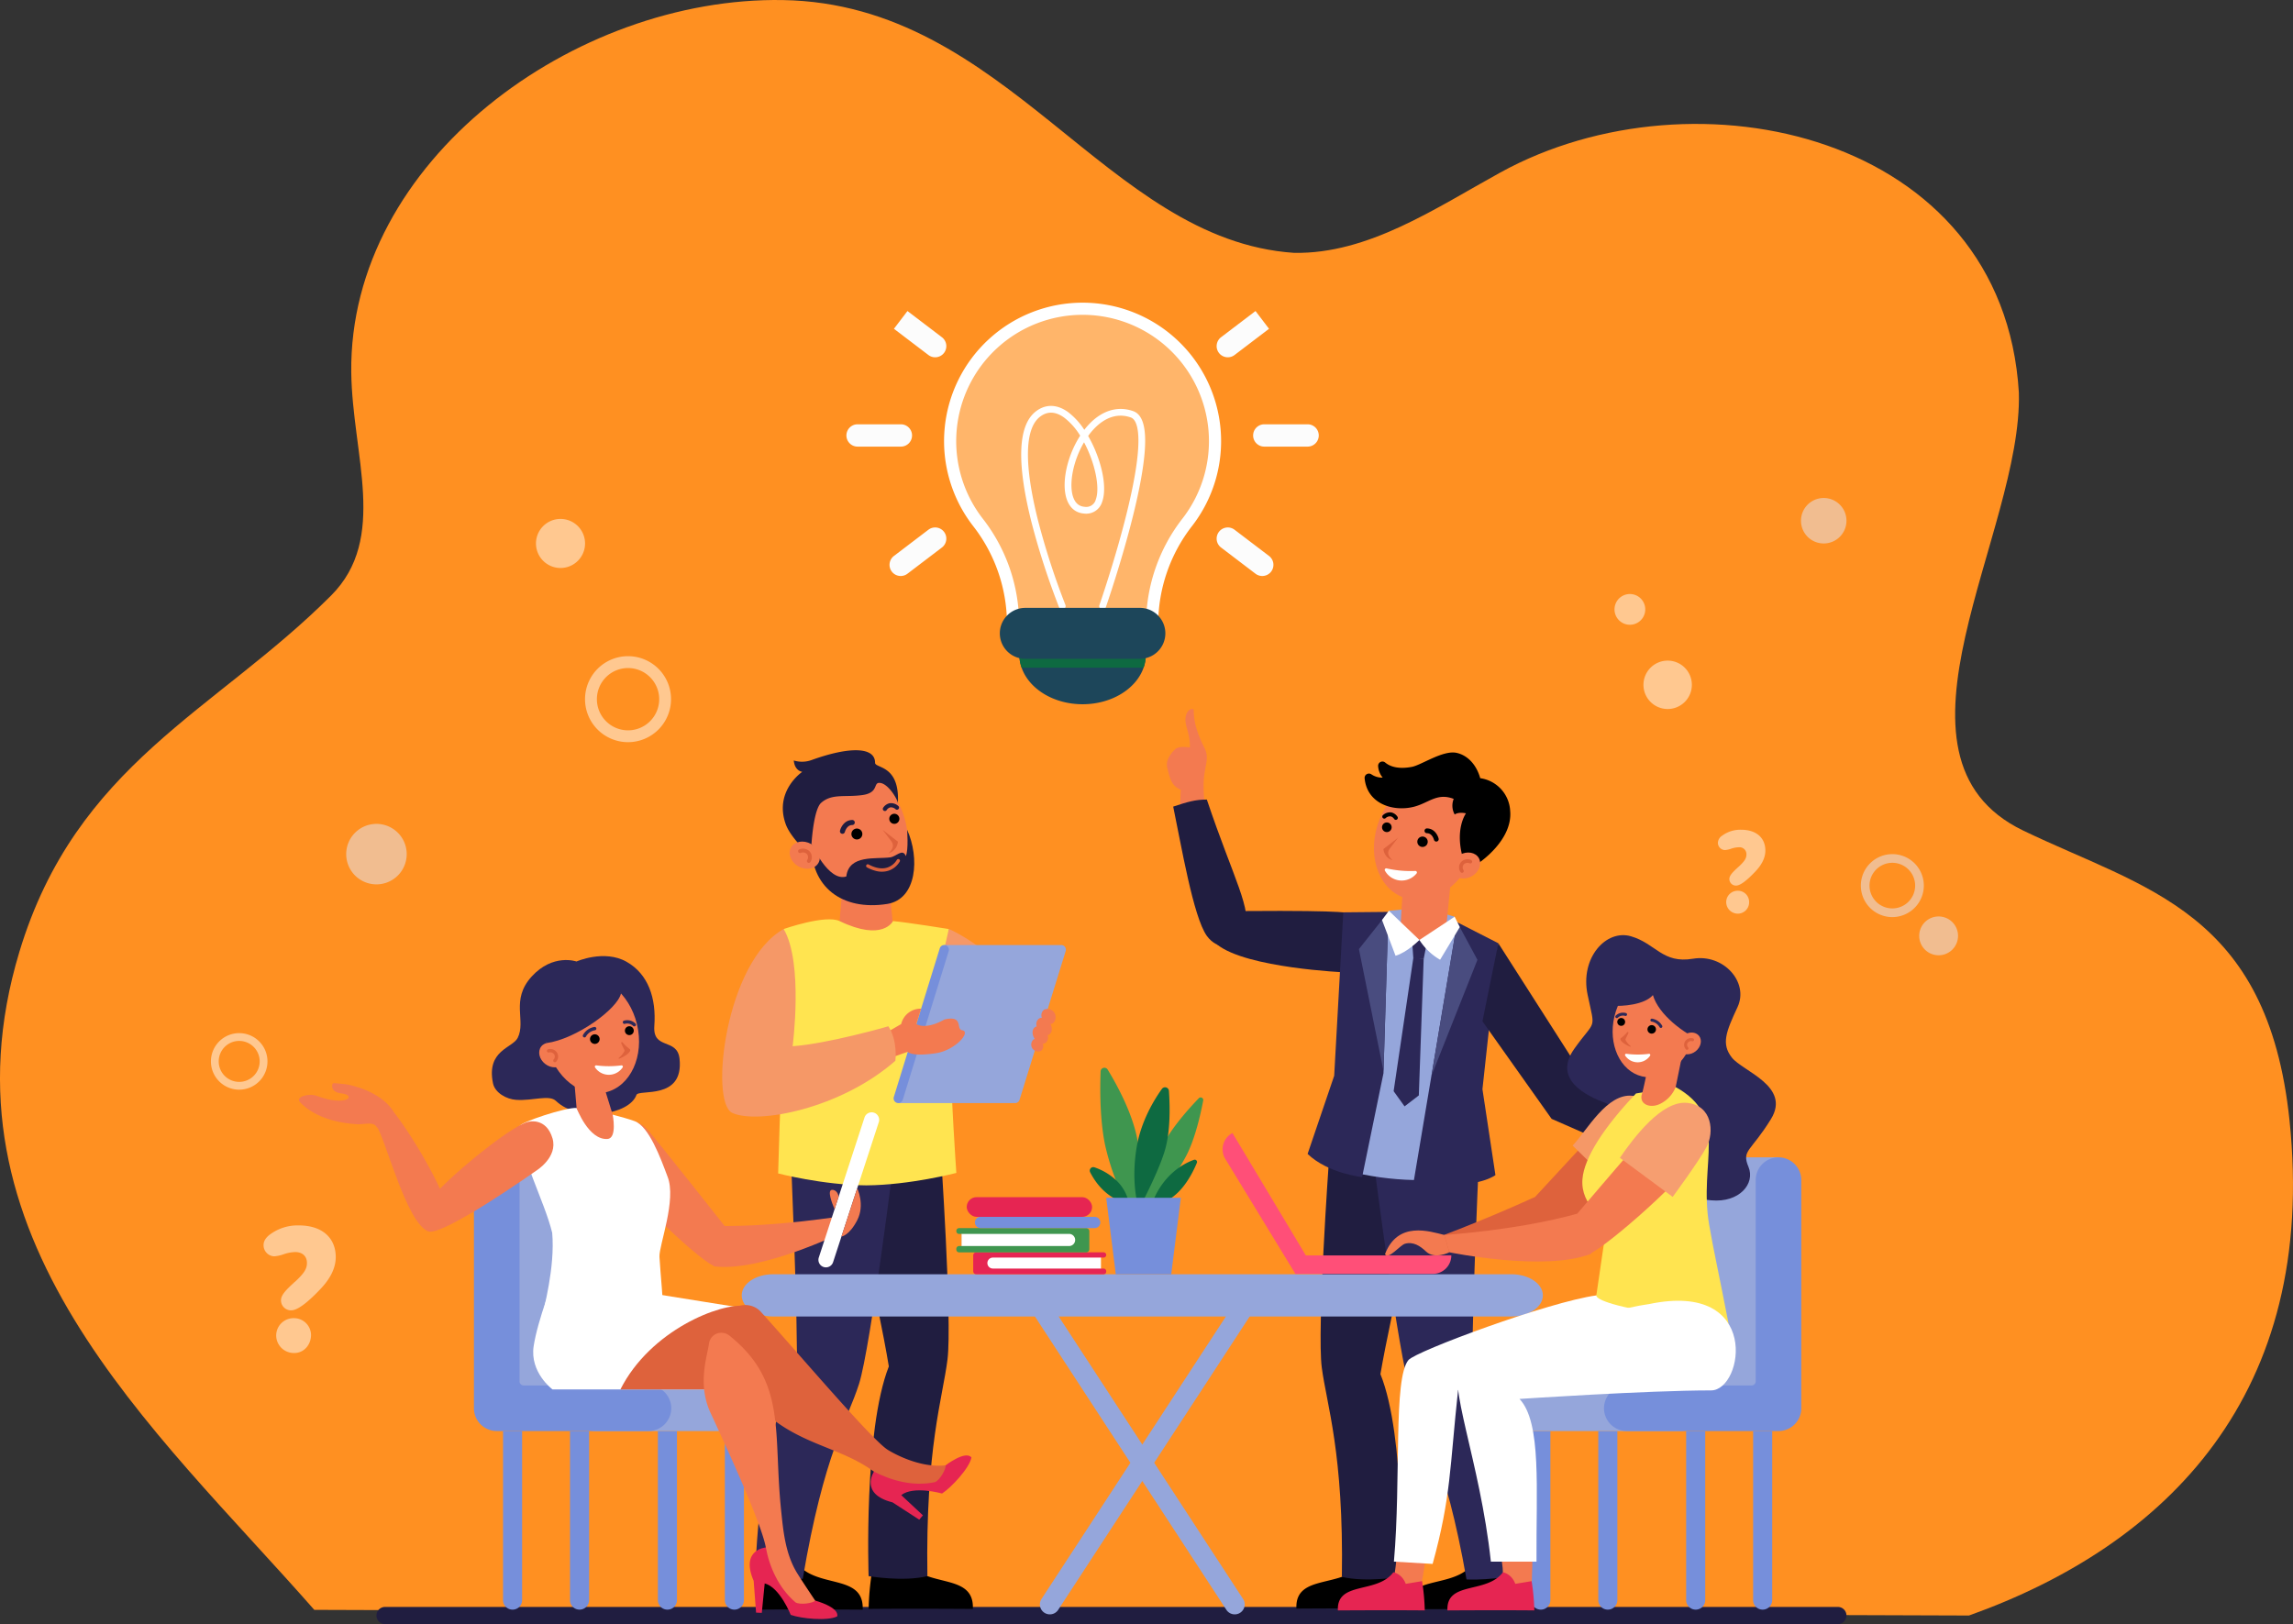 <svg xmlns="http://www.w3.org/2000/svg" width="943.789" height="668.618" viewBox="0 0 943.789 668.618">
  <rect x="0" y="0" width="943.789" height="668.618" fill="#333333" stroke="none"/>
  <g id="Group_427" data-name="Group 427" transform="translate(3.567 6.211)">
    <path id="Path_665" data-name="Path 665" d="M58.654,595.533c23.371-77.376,80.672-98.944,128.3-146.656,23.507-23.547,8.722-57.821,8.286-91.839-1-87.114,92.056-154.713,177.605-153.3,92.663,1.528,132.775,98.86,210.506,104.079,30.523.489,57.854-18.226,84.859-33.092,80.018-44.05,206.99-15.959,213.407,90.57,1.656,57.53-61.015,150.087,1.777,180.346,50.044,24.115,100.6,33,109.619,119.251,11.8,112.895-50.6,174.855-131.92,203.909l-681.061-2.327c-66.3-75.422-156.912-153.3-121.38-270.939" transform="translate(-54.23 -209.925)" fill="#ff9021"/>
    <g id="Group_544" data-name="Group 544" opacity="0.5">
      <path id="Path_670" data-name="Path 670" d="M225.445,1441.38a19.094,19.094,0,0,1,11.852-3.732c9.95,0,15.217,5.414,15.217,13.023,0,4.39-2.122,8.853-6.438,13.315-5.487,5.78-9.438,8.633-11.925,8.633a4.122,4.122,0,0,1-4.17-4.17c0-2.049,1.9-4.1,5.194-7.1a3.2,3.2,0,0,1,.585-.512c3.731-3.438,4.9-5.34,4.9-7.682,0-2.927-1.975-4.536-4.829-4.536a15.671,15.671,0,0,0-4.682.878,15.042,15.042,0,0,1-3.951.878,4.563,4.563,0,0,1-4.39-4.683C222.811,1444.16,223.689,1442.7,225.445,1441.38Zm10.023,48.8a7.267,7.267,0,0,1-7.463-7.462,7.154,7.154,0,0,1,7.463-6.877,7.012,7.012,0,0,1,6.877,6.877C242.345,1486.739,239.492,1490.178,235.468,1490.178Z" transform="translate(-117.89 -939.375)" fill="#fff"/>
      <path id="Path_671" data-name="Path 671" d="M2123.752,923.285a12.557,12.557,0,0,1,7.794-2.454c6.544,0,10.008,3.56,10.008,8.564,0,2.887-1.4,5.822-4.234,8.757-3.609,3.8-6.207,5.677-7.843,5.677a2.711,2.711,0,0,1-2.742-2.742c0-1.347,1.25-2.694,3.416-4.667a2.081,2.081,0,0,1,.385-.337c2.453-2.261,3.224-3.512,3.224-5.052a2.858,2.858,0,0,0-3.176-2.983,10.314,10.314,0,0,0-3.079.577,9.882,9.882,0,0,1-2.6.577,3,3,0,0,1-2.887-3.079A3.638,3.638,0,0,1,2123.752,923.285Zm6.592,32.091a4.779,4.779,0,0,1-4.908-4.908,4.705,4.705,0,0,1,4.908-4.522,4.611,4.611,0,0,1,4.522,4.522A4.671,4.671,0,0,1,2130.344,955.376Z" transform="translate(-1418.504 -585.448)" fill="#fff"/>
      <path id="Path_675" data-name="Path 675" d="M598.563,511.182a17.7,17.7,0,1,1,17.695-17.7A17.715,17.715,0,0,1,598.563,511.182Zm0-30.516a12.821,12.821,0,1,0,12.821,12.821A12.836,12.836,0,0,0,598.563,480.666Z" transform="translate(-343.629 -211.852)" fill="#fff"/>
      <path id="Path_676" data-name="Path 676" d="M2321.647,978.6a12.961,12.961,0,1,1,12.961-12.962A12.976,12.976,0,0,1,2321.647,978.6Zm0-22.353a9.391,9.391,0,1,0,9.391,9.391A9.4,9.4,0,0,0,2321.647,956.246Z" transform="translate(-1546.337 -607.256)" fill="#e3eaff"/>
      <path id="Path_677" data-name="Path 677" d="M165.687,1209.776a11.638,11.638,0,1,1,11.637-11.638A11.651,11.651,0,0,1,165.687,1209.776Zm0-20.07a8.432,8.432,0,1,0,8.432,8.432A8.442,8.442,0,0,0,165.687,1189.706Z" transform="translate(-70.801 -767.384)" fill="#fff"/>
      <circle id="Ellipse_112" data-name="Ellipse 112" cx="6.332" cy="6.332" r="6.332" transform="translate(660.021 249.904) rotate(-80.783)" fill="#fff"/>
      <path id="Path_678" data-name="Path 678" d="M355.415,769.191a12.449,12.449,0,1,1-12.449-12.449A12.449,12.449,0,0,1,355.415,769.191Z" transform="translate(-191.586 -423.771)" fill="#e3eaff"/>
      <path id="Path_679" data-name="Path 679" d="M2249.628,326.1a9.359,9.359,0,1,1-9.359-9.359A9.359,9.359,0,0,1,2249.628,326.1Z" transform="translate(-1493.2 -117.933)" fill="#e3eaff"/>
      <path id="Path_680" data-name="Path 680" d="M2400.893,1042.084a7.989,7.989,0,1,1-7.988-7.988A7.989,7.989,0,0,1,2400.893,1042.084Z" transform="translate(-1598.541 -663.015)" fill="#e3eaff"/>
      <path id="Path_681" data-name="Path 681" d="M2172.928,478.338a9.96,9.96,0,1,1-9.96-9.96A9.96,9.96,0,0,1,2172.928,478.338Z" transform="translate(-1480.133 -202.619)" fill="#fff"/>
      <path id="Path_682" data-name="Path 682" d="M718.973,420.639a10.1,10.1,0,1,1-10.1-10.1A10.1,10.1,0,0,1,718.973,420.639Z" transform="translate(-481.734 -203.114)" fill="#fff"/>
    </g>
    <path id="Path_683" data-name="Path 683" d="M971.73,1943.057H373.748a3.532,3.532,0,0,1-3.532-3.532h0a3.532,3.532,0,0,1,3.532-3.532H971.73a3.533,3.533,0,0,1,3.533,3.532h0A3.533,3.533,0,0,1,971.73,1943.057Z" transform="translate(-218.836 -1280.65)" fill="#201d40"/>
    <g id="Group_421" data-name="Group 421" transform="translate(119.475 285.679)">
      <g id="Group_379" data-name="Group 379" transform="translate(199.162 16.977)">
        <path id="v-2" d="M985.4,976.95h.011l9.178.034,2.079,21.679-10.714,5.657-11.426-5.593,1.846-21.743Z" transform="translate(-951.315 -926.536)" fill="#f37a50"/>
        <g id="Group_378" data-name="Group 378">
          <path id="Path_684" data-name="Path 684" d="M923.667,870.909c5.649,14.116,19.217,21.963,30.3,17.526s15.5-19.477,9.846-33.593-19.217-21.963-30.3-17.526S918.018,856.793,923.667,870.909Z" transform="translate(-914.801 -830.062)" fill="#f37a50"/>
          <path id="Path_685" data-name="Path 685" d="M1040.294,903.226a2.077,2.077,0,1,0,.519-2.891A2.077,2.077,0,0,0,1040.294,903.226Z" transform="translate(-996.1 -873.814)"/>
          <path id="Path_686" data-name="Path 686" d="M990.874,922.785a2.248,2.248,0,1,0,.562-3.129A2.248,2.248,0,0,0,990.874,922.785Z" transform="translate(-962.235 -887.023)"/>
          <path id="Path_687" data-name="Path 687" d="M1031.1,920.831c2.808,2.213,6.319,4.884,6.319,4.884a5.451,5.451,0,0,1-3.919,4.852c1.431-1.3,2.687-3.026,1.2-5.02S1031.1,920.831,1031.1,920.831Z" transform="translate(-990.056 -888.104)" fill="#de623c"/>
          <g id="Group_373" data-name="Group 373" transform="translate(23.509 28.718)">
            <path id="Path_688" data-name="Path 688" d="M976.51,913.8a1.038,1.038,0,0,1-1.009-1.277c.363-1.52,1.884-4.4,5.044-4.413a1.036,1.036,0,1,1,.01,2.072c-2.34.011-3.031,2.794-3.038,2.822A1.037,1.037,0,0,1,976.51,913.8Z" transform="translate(-975.473 -908.114)" fill="#201d40"/>
          </g>
          <g id="Group_374" data-name="Group 374" transform="translate(41.156 21.759)">
            <path id="Path_689" data-name="Path 689" d="M1032.327,889.294a.864.864,0,0,1-.744-1.3,4.26,4.26,0,0,1,2.661-1.9,4.425,4.425,0,0,1,3.6,1.14.864.864,0,0,1-1.079,1.349,2.811,2.811,0,0,0-2.205-.791,2.5,2.5,0,0,0-1.485,1.077A.863.863,0,0,1,1032.327,889.294Z" transform="translate(-1031.464 -886.033)" fill="#201d40"/>
          </g>
          <path id="Path_690" data-name="Path 690" d="M902.035,847.3c-4.778-13.6,6.861-21.424,6.861-21.424s-3.122-.28-3.5-4.665a11.537,11.537,0,0,0,7.26-.157c15.514-5.616,26.2-5.543,26.2,1.1,0,2.363,10.246.744,9.386,16.638.061-1.122-3.6-7.657-7.06-8.309s-.336,3.972-7.566,4.965c-7.295,1-12.659-.769-17.115,3.345-3.487,3.587-4.351,21.846-3.821,22.945C911.465,859.215,904.135,853.278,902.035,847.3Z" transform="translate(-900.884 -816.997)" fill="#201d40"/>
          <path id="Path_691" data-name="Path 691" d="M977.646,920.831s.66,8.283-.535,10.844c-1.243-3.322-3.911.2-6.418.53-6.057.8-16.984-1.218-18.068,7.867-7.4,2.342-14.335-13.5-14.335-13.5-.425,17.7,12.528,27.753,31.168,24.808C981.74,949.438,982.879,932.338,977.646,920.831Z" transform="translate(-926.494 -888.104)" fill="#201d40"/>
          <g id="Group_375" data-name="Group 375" transform="translate(34.28 44.795)">
            <path id="Path_692" data-name="Path 692" d="M1013.753,964.025a15.743,15.743,0,0,1-3.739-1.466.691.691,0,0,1,.651-1.219c2.868,1.532,5.438,1.969,7.64,1.3a7.211,7.211,0,0,0,3.978-3.148.691.691,0,0,1,1.224.642,8.489,8.489,0,0,1-4.773,3.82A9.327,9.327,0,0,1,1013.753,964.025Z" transform="translate(-1009.648 -959.121)" fill="#de623c"/>
          </g>
          <g id="Group_377" data-name="Group 377" transform="translate(2.814 37.599)">
            <path id="Path_693" data-name="Path 693" d="M918.619,937.273c3.117,1.751,4.483,5.238,3.05,7.789s-5.122,3.2-8.239,1.449-4.483-5.239-3.05-7.789S915.5,935.522,918.619,937.273Z" transform="translate(-909.811 -936.289)" fill="#f37a50"/>
            <g id="Group_376" data-name="Group 376" transform="translate(3.476 2.886)">
              <path id="Path_694" data-name="Path 694" d="M925.7,951.185a.777.777,0,0,0,.238-.268,3.534,3.534,0,0,0-.375-4.325,3.767,3.767,0,0,0-4.292-.787.782.782,0,1,0,.706,1.4,2.229,2.229,0,0,1,2.466.482,2,2,0,0,1,.12,2.492.782.782,0,0,0,1.137,1.011Z" transform="translate(-920.839 -945.445)" fill="#de623c"/>
            </g>
          </g>
        </g>
      </g>
      <path id="Path_695" data-name="Path 695" d="M1022.318,1882.713c1.954-5.3,6.128-5.895,6.128-5.895,8.116,11.2,28.046,4.327,27.386,19.472-30.308-.2-42.9,0-42.9,0a111.106,111.106,0,0,1,1.338-14.968l1.579.29Z" transform="translate(-778.452 -1525.806)"/>
      <path id="Path_696" data-name="Path 696" d="M878.444,1883.645c1.953-5.3,6.128-5.9,6.128-5.9,8.116,11.2,28.046,4.326,27.386,19.472-30.308-.195-42.9,0-42.9,0a111.051,111.051,0,0,1,1.338-14.967l1.579.29Z" transform="translate(-679.924 -1526.444)"/>
      <path id="Path_697" data-name="Path 697" d="M1021.719,1334.43s4.921,71.769,2.922,87.725-9.078,36.412-8.276,89.188c-9.88,2.473-24.194,0-24.194,0s-2.122-59.676,8.322-86.33c-4.247-25.891-17.876-85.192-17.876-85.192Z" transform="translate(-757.695 -1154.368)" fill="#201d40"/>
      <path id="Path_698" data-name="Path 698" d="M922.27,1340.654s-9.936,80.572-14.8,95.855-14.35,28.2-23.155,80.2c-10.154.508-19.609,0-19.609,0s1.37-65.948,17.184-80.946c.535-26.254-2.557-94.586-2.557-94.586Z" transform="translate(-676.947 -1158.631)" fill="#2c2858"/>
      <g id="v" transform="translate(197.24 86.582)">
        <path id="h-5" d="M897.064,1041.837s17.258-6.041,23.012-3.271c17.881,8.61,21.982,0,21.982,0,5.714.493,22.963,3.271,22.963,3.271,0,19.263,1.286,38.593.936,53.169-.247,12.695,2.172,47.24,2.172,47.24s-19.026,4.988-37.025,5.118c-18-.117-36.318-4.916-36.318-4.916s.962-34.989,1.761-47.993C896.287,1079.878,897.064,1061.048,897.064,1041.837Z" transform="translate(-894.786 -1037.839)" fill="#ffe450"/>
      </g>
      <g id="c" transform="translate(262.572 90.58)">
        <path id="c-2" data-name="c" d="M1137.651,1079.152c-7.123-17-28.261-27.8-30.676-28.629l-4.9,21.818a127.771,127.771,0,0,1,17.525,12.5c-1.25,6.075-1.041,12.034-4.557,19.716,0,0,3.054-4.215,6.822-1.72,3.663,2.424,10.4-2.525,10.4-2.525S1143.092,1092.134,1137.651,1079.152Z" transform="translate(-1102.072 -1050.523)" fill="#f59867"/>
      </g>
      <g id="c-3" data-name="c" transform="translate(174.211 90.58)">
        <g id="c-4" data-name="c" transform="translate(70.552 6.584)">
          <g id="c-5" data-name="c">
            <path id="c-6" data-name="c" d="M1098.947,1136.407a1.937,1.937,0,0,0,.37.075h.406a1.93,1.93,0,0,0,1.639-1.345l18.99-61.224a1.614,1.614,0,0,0,.078-.612c0-.048,0-.1,0-.146s-.017-.083-.024-.125a1.923,1.923,0,0,0-1.321-1.529,1.966,1.966,0,0,0-.361-.077,1.919,1.919,0,0,0-.412,0h-47.8l-19.156,65.058h47.629Z" transform="translate(-1049.527 -1071.413)" fill="#95a6db"/>
            <path id="c-7" data-name="c" d="M1066.98,1071.5a1.93,1.93,0,0,0-2.414,1.27l-18.87,61.071-.043.143a1.927,1.927,0,0,0,1.262,2.406l0,0a1.929,1.929,0,0,0,2.415-1.269l18.919-61.211A1.929,1.929,0,0,0,1066.98,1071.5Z" transform="translate(-1045.566 -1071.413)" fill="#768fdb"/>
          </g>
        </g>
        <path id="c-8" data-name="c" d="M1226.022,1167.279a1.975,1.975,0,0,1,.572-.248c-.021-.03-.043-.058-.063-.089-1.189-1.793-1.11-3.939.177-4.791a2.047,2.047,0,0,1,.687-.288,2.881,2.881,0,0,1,.884-3.205,2.167,2.167,0,0,1,1.234-.345,2.88,2.88,0,0,1,.943-3.357,3.377,3.377,0,0,1,3.676,5.546,2.416,2.416,0,0,1-1.066.383c.857,1.67.684,3.5-.48,4.268a2.068,2.068,0,0,1-.687.288,2.88,2.88,0,0,1-.885,3.205,2.142,2.142,0,0,1-1.139.345,2.463,2.463,0,0,1-.749,2.971,2.852,2.852,0,0,1-3.1-4.683Z" transform="translate(-1097.94 -1121.766)" fill="#f37a50"/>
        <path id="Path_699" data-name="Path 699" d="M1041.63,1163.411l4.358-2.524a8.234,8.234,0,0,1,8.2-6.329l-1.956,6.329s3.444,2.674,11.614-1.9c7.986-1.795,4.575,4.028,7.221,4.446,3.905.617-2.847,8.291-10.82,9.465-10.318,1.52-11.542-.592-11.542-.592l-5.838,2.04Z" transform="translate(-972.319 -1121.768)" fill="#f37a50"/>
        <path id="c-9" data-name="c" d="M850.708,1098.77c14.565-1.017,39.411-8.211,39.411-8.211,3.976,6.1,2.876,14.2,2.876,14.2-22.619,19.83-56.661,26.241-67.106,21.468-9.536-4.357-2.8-62.405,21.138-75.7h0C855.236,1064.412,850.708,1098.77,850.708,1098.77Z" transform="translate(-821.721 -1050.523)" fill="#f59867"/>
      </g>
      <g id="Group_388" data-name="Group 388" transform="translate(357.235)">
        <path id="Path_700" data-name="Path 700" d="M1598.942,1878.435c-8.116,10.825-28.047,4.183-27.386,18.824,30.308-.188,42.9,0,42.9,0a103.969,103.969,0,0,0-1.338-14.47Z" transform="translate(-1518.235 -1526.913)"/>
        <path id="Path_701" data-name="Path 701" d="M1742.815,1879.335c-8.115,10.826-28.046,4.182-27.387,18.824,30.308-.187,42.9,0,42.9,0a103.9,103.9,0,0,0-1.338-14.469Z" transform="translate(-1616.762 -1527.529)"/>
        <path id="Path_702" data-name="Path 702" d="M1606.579,1354.084s-4.921,69.382-2.922,84.807,9.078,35.2,8.276,86.222c9.88,2.391,24.194,0,24.194,0s2.122-57.691-8.322-83.459c4.247-25.03,17.875-82.359,17.875-82.359Z" transform="translate(-1539.902 -1167.828)" fill="#201d40"/>
        <path id="Path_703" data-name="Path 703" d="M1673.3,1360.1s9.936,77.893,14.8,92.667,14.349,27.267,23.156,77.528c10.153.491,22.252-2.008,22.252-2.008s-4.015-61.747-19.828-76.245c-.535-25.383,2.557-91.442,2.557-91.442Z" transform="translate(-1587.923 -1171.948)" fill="#2c2858"/>
        <g id="Group_385" data-name="Group 385" transform="translate(81.391 17.897)">
          <g id="Group_384" data-name="Group 384">
            <g id="Group_383" data-name="Group 383">
              <path id="Path_704" data-name="Path 704" d="M1713.43,883.622c-5.386,13.459-18.321,20.939-28.89,16.709s-14.773-18.569-9.387-32.027,18.32-20.939,28.891-16.709S1718.816,870.164,1713.43,883.622Z" transform="translate(-1668.976 -840.8)" fill="#f37a50"/>
              <path id="Path_705" data-name="Path 705" d="M1687,914.432a1.98,1.98,0,1,1-.495-2.756A1.98,1.98,0,0,1,1687,914.432Z" transform="translate(-1676.226 -882.513)"/>
              <path id="Path_706" data-name="Path 706" d="M1733.4,933.079a2.143,2.143,0,1,1-.535-2.983A2.143,2.143,0,0,1,1733.4,933.079Z" transform="translate(-1707.802 -895.106)"/>
              <path id="Path_707" data-name="Path 707" d="M1691.284,931.216c-2.677,2.111-6.024,4.656-6.024,4.656A5.2,5.2,0,0,0,1689,940.5c-1.365-1.238-2.562-2.884-1.142-4.786S1691.284,931.216,1691.284,931.216Z" transform="translate(-1677.504 -896.136)" fill="#de623c"/>
              <g id="Group_380" data-name="Group 380" transform="translate(24.665 31.258)">
                <path id="Path_708" data-name="Path 708" d="M1743.75,924.517a.989.989,0,0,1-.96-.759c-.026-.105-.69-2.68-2.9-2.69a.988.988,0,0,1,.009-1.976c3.013.015,4.463,2.758,4.809,4.208a.989.989,0,0,1-.962,1.218Z" transform="translate(-1738.91 -919.092)"/>
              </g>
              <g id="Group_381" data-name="Group 381" transform="translate(7.279 24.623)">
                <path id="Path_709" data-name="Path 709" d="M1689.315,901.15a.822.822,0,0,1-.708-.4,2.4,2.4,0,0,0-1.431-1.033,2.692,2.692,0,0,0-2.091.756.823.823,0,0,1-1.029-1.286,4.218,4.218,0,0,1,3.431-1.087,4.06,4.06,0,0,1,2.537,1.813.824.824,0,0,1-.709,1.24Z" transform="translate(-1683.748 -898.041)"/>
              </g>
              <path id="Path_710" data-name="Path 710" d="M1701.349,864.142c-3.9-12.522,1.031-19.176,1.031-19.176-3.344-.67-4.643.487-4.643.487a7.427,7.427,0,0,1-.412-6.429c-6.912-2.694-10.353,1.782-16.589,3.29-8.539,2.065-19.087-1.341-20.075-11.766a1.78,1.78,0,0,1,2.776-1.643,7.845,7.845,0,0,0,4.651,1.36,8.383,8.383,0,0,1-1.881-4.81,1.779,1.779,0,0,1,2.939-1.385c1.775,1.478,5.069,2.874,10.941,1.774,3.909-.732,12.856-6.992,18.429-5.77,4.556,1,8.171,4.877,9.727,10.427a14.317,14.317,0,0,1,12.322,13.486c1.1,12.109-12.923,21.4-12.923,21.4Z" transform="translate(-1660.653 -819.916)"/>
              <path id="Path_711" data-name="Path 711" d="M1777.477,951.54c-2.966,1.681-4.255,5.01-2.88,7.438s4.894,3.032,7.86,1.351,4.255-5.01,2.88-7.437S1780.442,949.86,1777.477,951.54Z" transform="translate(-1738.307 -909.404)" fill="#f37a50"/>
              <g id="Group_382" data-name="Group 382" transform="translate(38.884 43.938)">
                <path id="Path_712" data-name="Path 712" d="M1784.787,964.8a.738.738,0,0,1-.228-.255,3.37,3.37,0,0,1,.342-4.125,3.591,3.591,0,0,1,4.089-.765.745.745,0,0,1-.668,1.332,2.126,2.126,0,0,0-2.349.468,1.908,1.908,0,0,0-.106,2.376.746.746,0,0,1-1.08.969Z" transform="translate(-1784.022 -959.322)" fill="#de623c"/>
              </g>
              <path id="Path_713" data-name="Path 713" d="M1687,972.222a.631.631,0,0,1,.666-.95,44.748,44.748,0,0,0,11.837,1.057.631.631,0,0,1,.487,1.053,7.874,7.874,0,0,1-12.99-1.159Z" transform="translate(-1678.628 -923.558)" fill="#fff"/>
            </g>
          </g>
        </g>
        <path id="Path_714" data-name="Path 714" d="M1523,1027.924s.5-1.371-43.111-1.019l-11.693,13.821c12.1,9.7,52.634,11.429,52.634,11.429Z" transform="translate(-1447.462 -943.73)" fill="#201d40"/>
        <path id="Path_715" data-name="Path 715" d="M1692.357,1023.905l13.757-1.284,13.309,3.711-15,15.432Z" transform="translate(-1600.973 -940.836)" fill="#95a6db"/>
        <path id="Path_716" data-name="Path 716" d="M1707.488,1009.6c5.606,4.6,6.753,7.784,18.662,1.632l1.786-18.311-19.387-1.528Z" transform="translate(-1611.335 -919.453)" fill="#f37a50"/>
        <path id="Path_717" data-name="Path 717" d="M1671.419,1036.493h0l-4.077-1.613.546-5.758-11.308,9.082-3.194.508-3.052-1.068-9.512-10.949-.487,5.763-3.6.722h0l-12.972,2.1-1.544,72-5.118,24.5c17.214,5.726,36.463,7.154,55.386,4.546l-.636-24.591,13.442-70.368Z" transform="translate(-1549.437 -943.625)" fill="#95a6db"/>
        <path id="Path_718" data-name="Path 718" d="M1706.673,1087.9l-8.126,54.974,4.5,6.251,5.867-4.507,2-56.263Z" transform="translate(-1605.212 -985.54)" fill="#2c2858"/>
        <path id="Path_719" data-name="Path 719" d="M1722.795,1065.606l2.97-.783,3.026,1.32-1.28,6.518-4.26-.382Z" transform="translate(-1621.817 -969.736)" fill="#2c2858"/>
        <g id="Group_386" data-name="Group 386" transform="translate(57.927 83.53)">
          <path id="Path_720" data-name="Path 720" d="M1619.472,1028.156l-2.038,66.407-8.79,42.761s-13.9-1.4-22.441-9.528l10.946-32.192,3.742-67.271Z" transform="translate(-1586.204 -1028.156)" fill="#2c2858"/>
          <path id="Path_721" data-name="Path 721" d="M1665.371,1028.156l-2.026,65.516-10.118-50.21Z" transform="translate(-1632.102 -1028.156)" fill="#494c7f"/>
        </g>
        <g id="Group_387" data-name="Group 387" transform="translate(101.439 87.778)">
          <path id="Path_722" data-name="Path 722" d="M1742.31,1041.635l-18.05,107.658s23.953,2.943,33.8-3.535l-5.345-35.39,6.533-60.083Z" transform="translate(-1724.26 -1041.635)" fill="#2c2858"/>
          <path id="Path_723" data-name="Path 723" d="M1758.609,1041.635l-10.549,63.1,18.89-47.608Z" transform="translate(-1740.558 -1041.635)" fill="#494c7f"/>
        </g>
        <path id="Path_724" data-name="Path 724" d="M1402.631,787.6c.96,3.359,1.247,6.982,5.507,8.792,0,0-.63,11.147-.16,20.292,0,0,10.31-11.626,10.309-11.636-.591-3.687-1.069-10.656-.5-14.613.147-1.027.349-2.05.509-3.08.443-2.5,1.179-5.057-.344-8.074-5.884-11.656-3.9-15.492-4.714-16.06-1.317-.58-4.414,1.765-2.663,7.492,1.694,5.542,1.276,8.263,1.276,8.263s-4.447-.84-6.025.716C1405.109,780.4,1401.508,783.671,1402.631,787.6Z" transform="translate(-1402.416 -763.134)" fill="#f37a50"/>
        <path id="Path_725" data-name="Path 725" d="M1410.689,884.3c6.009-2,9.172-2.9,13.845-2.9,11.047,32.921,18.922,45.325,15.638,54.777-2.738,7.88-11.4,7.25-15.638,1.345C1418.945,929.725,1414,900.135,1410.689,884.3Z" transform="translate(-1408.081 -844.118)" fill="#201d40"/>
        <path id="Path_726" data-name="Path 726" d="M1821.082,1069.08l34.8,54.451,41.337,23.34-12.741,12.685-41.471-18.178-28.462-40.158Z" transform="translate(-1684.652 -972.651)" fill="#201d40"/>
        <path id="Path_727" data-name="Path 727" d="M1698.771,1038.712s-5.119,5.17-9.827,6.493l-5.567-14.72,2.83-3.79Z" transform="translate(-1594.823 -943.625)" fill="#fff"/>
        <path id="Path_728" data-name="Path 728" d="M1732.219,1043.986a24.673,24.673,0,0,0,8.516,8.137l8.1-13.451-2.114-4.276Z" transform="translate(-1628.271 -948.899)" fill="#fff"/>
      </g>
      <g id="с" transform="translate(182.243 232.694)">
        <path id="с-2" data-name="с" d="M1164.027,1518.825H860.136c-7.142,0-12.932-3.9-12.932-8.7h0c0-4.806,5.79-8.7,12.932-8.7h303.891c7.142,0,12.932,3.9,12.932,8.7h0C1176.959,1514.928,1171.169,1518.825,1164.027,1518.825Z" transform="translate(-847.204 -1501.42)" fill="#95a6db"/>
        <g id="Group_389" data-name="Group 389" transform="translate(122.72 10.729)">
          <path id="Path_729" data-name="Path 729" d="M1240.676,1664.763h0a4.1,4.1,0,0,1-3.434-6.342l80.238-122.961,6.869,4.482L1244.11,1662.9A4.1,4.1,0,0,1,1240.676,1664.763Z" transform="translate(-1236.568 -1535.461)" fill="#95a6db"/>
        </g>
        <g id="Group_390" data-name="Group 390" transform="translate(119.255 10.729)">
          <path id="Path_730" data-name="Path 730" d="M1309.246,1664.763h0a4.1,4.1,0,0,0,3.434-6.342l-80.238-122.961-6.869,4.482,80.238,122.961A4.1,4.1,0,0,0,1309.246,1664.763Z" transform="translate(-1225.574 -1535.461)" fill="#95a6db"/>
        </g>
      </g>
      <g id="с-3" data-name="с" transform="translate(496.557 184.575)">
        <path id="с-4" data-name="с" d="M1882.26,1779.768h0a3.928,3.928,0,0,1-3.928-3.928v-69.6h7.856v69.6A3.928,3.928,0,0,1,1882.26,1779.768Z" transform="translate(-1867.654 -1593.566)" fill="#768fdb"/>
        <path id="с-5" data-name="с" d="M1969.715,1779.768h0a3.928,3.928,0,0,1-3.928-3.928v-69.6h7.857v69.6A3.928,3.928,0,0,1,1969.715,1779.768Z" transform="translate(-1927.544 -1593.566)" fill="#768fdb"/>
        <path id="с-6" data-name="с" d="M2084.472,1779.768h0a3.929,3.929,0,0,1-3.928-3.928v-69.6h7.856v69.6A3.928,3.928,0,0,1,2084.472,1779.768Z" transform="translate(-2006.132 -1593.566)" fill="#768fdb"/>
        <path id="с-7" data-name="с" d="M2171.928,1779.768h0a3.929,3.929,0,0,1-3.928-3.928v-69.6h7.857v69.6A3.928,3.928,0,0,1,2171.928,1779.768Z" transform="translate(-2066.024 -1593.566)" fill="#768fdb"/>
        <path id="с-8" data-name="с" d="M1906.893,1358.131v82.825a1.706,1.706,0,0,1-1.706,1.707h-51.353a9.381,9.381,0,0,0-9.381,9.381h0a9.381,9.381,0,0,0,9.381,9.381h62.44a9.381,9.381,0,0,0,9.381-9.381v-93.912a9.381,9.381,0,0,0-9.381-9.381h0A9.381,9.381,0,0,0,1906.893,1358.131Z" transform="translate(-1844.452 -1348.75)" fill="#95a6db"/>
        <rect id="с-9" data-name="с" width="40.602" height="95.433" transform="translate(71.822)" fill="#95a6db"/>
        <path id="с-10" data-name="с" d="M2035.712,1358.131v82.825a1.707,1.707,0,0,1-1.706,1.707h-51.353a9.381,9.381,0,0,0-9.381,9.381h0a9.381,9.381,0,0,0,9.381,9.381h62.441a9.381,9.381,0,0,0,9.381-9.381v-93.912a9.381,9.381,0,0,0-9.381-9.381h0A9.381,9.381,0,0,0,2035.712,1358.131Z" transform="translate(-1932.67 -1348.75)" fill="#768fdb"/>
      </g>
      <g id="с-11" data-name="с" transform="translate(72.034 184.575)">
        <path id="с-12" data-name="с" d="M829.116,1779.768h0a3.928,3.928,0,0,0,3.929-3.928v-69.6h-7.857v69.6A3.928,3.928,0,0,0,829.116,1779.768Z" transform="translate(-721.918 -1593.566)" fill="#768fdb"/>
        <path id="с-13" data-name="с" d="M741.659,1779.768h0a3.928,3.928,0,0,0,3.928-3.928v-69.6h-7.857v69.6A3.928,3.928,0,0,0,741.659,1779.768Z" transform="translate(-662.026 -1593.566)" fill="#768fdb"/>
        <path id="с-14" data-name="с" d="M626.9,1779.768h0a3.928,3.928,0,0,0,3.928-3.928v-69.6h-7.857v69.6A3.928,3.928,0,0,0,626.9,1779.768Z" transform="translate(-583.439 -1593.566)" fill="#768fdb"/>
        <path id="с-15" data-name="с" d="M539.447,1779.768h0a3.928,3.928,0,0,0,3.928-3.928v-69.6h-7.856v69.6A3.928,3.928,0,0,0,539.447,1779.768Z" transform="translate(-523.547 -1593.566)" fill="#768fdb"/>
        <path id="с-16" data-name="с" d="M645.117,1358.131v82.825a1.706,1.706,0,0,0,1.706,1.707h51.353a9.381,9.381,0,0,1,9.381,9.381h0a9.381,9.381,0,0,1-9.381,9.381H635.736a9.381,9.381,0,0,1-9.381-9.381v-93.912a9.381,9.381,0,0,1,9.381-9.381h0A9.381,9.381,0,0,1,645.117,1358.131Z" transform="translate(-585.754 -1348.75)" fill="#95a6db"/>
        <rect id="с-17" data-name="с" width="40.602" height="95.433" transform="translate(49.983 95.433) rotate(180)" fill="#95a6db"/>
        <path id="с-18" data-name="с" d="M516.3,1358.131v82.825a1.706,1.706,0,0,0,1.706,1.707h51.353a9.381,9.381,0,0,1,9.381,9.381h0a9.381,9.381,0,0,1-9.381,9.381H506.917a9.381,9.381,0,0,1-9.381-9.381v-93.912a9.381,9.381,0,0,1,9.381-9.381h0A9.381,9.381,0,0,1,516.3,1358.131Z" transform="translate(-497.536 -1348.75)" fill="#768fdb"/>
      </g>
      <g id="Group_395" data-name="Group 395" transform="translate(380.166 93.098)">
        <path id="Path_731" data-name="Path 731" d="M1941.315,1127.718c-8.665-3.125-22.048-9.96-13.154-22.448s8.667-7.037,5.466-22.206,7.585-27.1,17.867-24.082,12.906,11.34,25.51,9.234,23.08,9.682,18.336,19.9-6.771,15.144-2.335,20.8,24.425,11.754,16.088,25.31-12.158,12.724-9.262,19.672-3.783,14.86-15.372,13.78-22.078-5.462-26.328-18.4S1941.315,1127.718,1941.315,1127.718Z" transform="translate(-1783.381 -1058.512)" fill="#2c2858"/>
        <path id="Path_732" data-name="Path 732" d="M1851.219,1874.984l-6.846,2.045-5.156-5.271c.246-.366.009-3.9-.787-7.66l12.789-2.123C1851.729,1865.873,1851.219,1871.048,1851.219,1874.984Z" transform="translate(-1723.938 -1608.739)" fill="#f37a50"/>
        <path id="Path_733" data-name="Path 733" d="M1796.73,1895.509c-1.628-4.274-5.108-4.749-5.108-4.749-6.763,9.021-23.373,3.486-22.823,15.688,25.259-.157,35.756,0,35.756,0a86.559,86.559,0,0,0-1.116-12.058l-1.316.234Z" transform="translate(-1676.244 -1628.451)" fill="#e62552"/>
        <path id="Path_734" data-name="Path 734" d="M1710.141,1878.1l-7.128.489-4.1-4.367c.321-.3,1.1-5.708,1.146-9.554l12.016.534A110.9,110.9,0,0,1,1710.141,1878.1Z" transform="translate(-1628.395 -1610.582)" fill="#f37a50"/>
        <path id="Path_735" data-name="Path 735" d="M1653.66,1895.509c-1.628-4.274-5.107-4.749-5.107-4.749-6.764,9.021-23.373,3.486-22.823,15.688,25.258-.157,35.756,0,35.756,0a86.523,86.523,0,0,0-1.115-12.058l-1.316.234Z" transform="translate(-1578.267 -1628.451)" fill="#e62552"/>
        <path id="Path_736" data-name="Path 736" d="M1782.233,1527.919c-19.461,2.619-74.281,22.935-77.336,26.61-6.312,7.592-2.985,48.9-5.982,82.988l15.934.941c7.633-27.76,7.024-39.74,10.476-71.58,0,0,62.63,4.691,85.262-10.585C1833.92,1540.544,1797.969,1524.187,1782.233,1527.919Z" transform="translate(-1628.395 -1379.603)" fill="#fff"/>
        <path id="Path_737" data-name="Path 737" d="M1786.4,1400.693c4.6.785,6.37,4.474,7.479,11.27-17.52,10.321-43.549,11.056-43.549,11.056l-8.3-4.1S1762.907,1411.4,1786.4,1400.693Z" transform="translate(-1657.925 -1292.844)" fill="#de623c"/>
        <path id="Path_738" data-name="Path 738" d="M1930.958,1293.231c-7.668,11.142-37.041,35.1-41.9,35.858l-5.89-16.486s28.679-31.04,33.9-36.526C1926.082,1266.556,1943.511,1275.064,1930.958,1293.231Z" transform="translate(-1754.573 -1204.806)" fill="#de623c"/>
        <path id="Path_739" data-name="Path 739" d="M1932.314,1288.717c6.149-6.625,14.157-21.579,24.577-20.516s11.173,12.121,8.032,18.076-13.987,20.628-13.987,20.628Z" transform="translate(-1788.232 -1202.074)" fill="#f59867"/>
        <path id="Path_740" data-name="Path 740" d="M1819.392,1422.34c4.416,1.521,6.938,15.434,5.7,16.5-18.936,7.5-58.335-.611-58.335-.611l-2.092-7.135S1794.5,1429.266,1819.392,1422.34Z" transform="translate(-1673.422 -1307.668)" fill="#f37a50"/>
        <path id="Path_741" data-name="Path 741" d="M2005.176,1354.411c-4.331-22.34-6.2-30.258-8-40.772-4.445-25.984,8.625-44.247-13.782-56.7l-16.333,2.633c-13.206,13.893-21.335,26.5-22.032,35.215-.958,11.237,10.192,17.335,10.192,17.335l-4.486,30.594s-1.056,2.5,17.36,5.977S2005.176,1354.411,2005.176,1354.411Z" transform="translate(-1796.902 -1194.398)" fill="#ffe450"/>
        <path id="Path_742" data-name="Path 742" d="M1987.184,1302.757c-7.668,11.271-40.431,39.914-45.355,40.168l-3.524-17.091s29.764-34.88,34.985-40.43C1982.308,1275.773,1999.737,1284.38,1987.184,1302.757Z" transform="translate(-1792.334 -1211.162)" fill="#f37a50"/>
        <path id="Path_743" data-name="Path 743" d="M1994.007,1300.108c5.721-8.325,17.263-23.685,27.683-22.621s11.174,12.121,8.032,18.076-13.987,20.628-13.987,20.628Z" transform="translate(-1830.48 -1208.434)" fill="#f69e70"/>
        <path id="Path_744" data-name="Path 744" d="M1711.662,1446.085c-6.024-1.481-19.121-5.881-24.394,7.912,1.323,2.532,6.171-3.718,8.254-4.3,3.306-.919,6.142.818,8.645,3.21,3.588,3.429,9.587.311,9.587.311Z" transform="translate(-1620.419 -1322.662)" fill="#f37a50"/>
        <g id="Group_391" data-name="Group 391" transform="translate(0 81.459)">
          <path id="Path_745" data-name="Path 745" d="M1626.846,1484.449h-56.585v-7.6h64.183A7.6,7.6,0,0,1,1626.846,1484.449Z" transform="translate(-1540.291 -1426.458)" fill="#ff4f78"/>
          <path id="Path_746" data-name="Path 746" d="M1476.046,1327.226l29.1,47.73,6.725-3.536-32.632-54.455h0A7.6,7.6,0,0,0,1476.046,1327.226Z" transform="translate(-1475.172 -1316.965)" fill="#ff4f78"/>
        </g>
        <path id="Path_747" data-name="Path 747" d="M2017.96,1134.892c-2.752,11.491-12.3,19.055-21.324,16.894s-14.111-13.229-11.36-24.72,12.3-19.056,21.324-16.894S2020.711,1123.4,2017.96,1134.892Z" transform="translate(-1823.989 -1093.637)" fill="#f37a50"/>
        <path id="Path_748" data-name="Path 748" d="M2039.321,1208.607l-15,9.3s-1.331,6.63-1.995,8.78c-1.371,4.438,3.881,6.377,8.321,3.615a12.991,12.991,0,0,0,5.57-6.459Z" transform="translate(-1849.722 -1161.3)" fill="#f37a50"/>
        <path id="Path_749" data-name="Path 749" d="M1983.623,1116.523c4.262.367,13.5-.373,16.864-4.366,2.4,8.108,12.606,15.826,21.048,19.444.339-8.319.276-23.622-14.636-29.98C1995.184,1096.626,1983.623,1116.523,1983.623,1116.523Z" transform="translate(-1823.369 -1087.483)" fill="#2c2858"/>
        <path id="Path_750" data-name="Path 750" d="M1993.672,1169.08a1.614,1.614,0,1,1-.725-2.164A1.614,1.614,0,0,1,1993.672,1169.08Z" transform="translate(-1828.156 -1132.633)"/>
        <path id="Path_751" data-name="Path 751" d="M2033.344,1178.584a1.747,1.747,0,1,1-.785-2.343A1.747,1.747,0,0,1,2033.344,1178.584Z" transform="translate(-1855.151 -1139.01)"/>
        <g id="Group_392" data-name="Group 392" transform="translate(176.059 34.37)">
          <path id="Path_752" data-name="Path 752" d="M2037.835,1171.319a.606.606,0,0,1-.28-.288,4.628,4.628,0,0,0-3.265-2.26.607.607,0,0,1,.172-1.2,5.779,5.779,0,0,1,4.2,2.952.607.607,0,0,1-.822.8Z" transform="translate(-2033.769 -1167.561)" fill="#2c2858"/>
        </g>
        <g id="Group_393" data-name="Group 393" transform="translate(161.66 31.909)">
          <path id="Path_753" data-name="Path 753" d="M1988.419,1161.952a.6.6,0,0,1-.161-.117.607.607,0,0,1,0-.859,4.264,4.264,0,0,1,4.234-1.039.607.607,0,0,1-.393,1.149,3.048,3.048,0,0,0-2.986.754A.607.607,0,0,1,1988.419,1161.952Z" transform="translate(-1988.083 -1159.754)" fill="#2c2858"/>
        </g>
        <path id="Path_754" data-name="Path 754" d="M1997.526,1185.094a16.122,16.122,0,0,1-2.508,2.383.64.64,0,0,0-.211.852c.683,1.211,2.677,2.208,3.9,2.728a.171.171,0,0,0,.179-.286,8.286,8.286,0,0,1-1.987-2.317.762.762,0,0,1,0-.691c.253-.5.757-1.52,1.1-2.364A.287.287,0,0,0,1997.526,1185.094Z" transform="translate(-1830.972 -1145.137)" fill="#de623c"/>
        <path id="Path_755" data-name="Path 755" d="M2072.082,1186.955c-2.193,1.706-2.839,4.544-1.443,6.339s4.307,1.867,6.5.16,2.839-4.544,1.443-6.339S2074.275,1185.249,2072.082,1186.955Z" transform="translate(-1882.455 -1145.627)" fill="#f37a50"/>
        <g id="Group_394" data-name="Group 394" transform="translate(189.969 42.37)">
          <path id="Path_756" data-name="Path 756" d="M2078.809,1197.719a.611.611,0,0,1-.214-.179,2.746,2.746,0,0,1-.212-3.367,2.929,2.929,0,0,1,3.208-1.1.608.608,0,0,1-.381,1.154,1.733,1.733,0,0,0-1.839.656,1.555,1.555,0,0,0,.2,1.929.608.608,0,0,1-.757.909Z" transform="translate(-2077.902 -1192.943)" fill="#de623c"/>
        </g>
        <path id="Path_757" data-name="Path 757" d="M1860.65,1537.426c-19.46,2.62-74.364,20.414-77.419,24.089-6.311,7.593,7.739,40.1,12.234,81.958h18.785c-.2-29.822,2.185-57.257-6.991-66.979,0,0,52.625-3.512,78.859-3.512C1899.49,1572.982,1906.891,1527.792,1860.65,1537.426Z" transform="translate(-1685.038 -1385.559)" fill="#fff"/>
        <path id="Path_758" data-name="Path 758" d="M2000.791,1214.248a.494.494,0,0,1,.454-.788,35.119,35.119,0,0,0,9.318.01.5.5,0,0,1,.453.789,6.174,6.174,0,0,1-10.226-.01Z" transform="translate(-1835.058 -1164.621)" fill="#fff"/>
      </g>
      <g id="Group_420" data-name="Group 420" transform="translate(0 101.726)">
        <g id="Group_396" data-name="Group 396" transform="translate(125.981 67.535)">
          <path id="Path_759" data-name="Path 759" d="M809.8,1429.321c-3.716,2.474-2.687,15.949-1.284,16.634,19.323,2.361,51.961-13.648,51.961-13.648l1.278-7.162S834.5,1429.712,809.8,1429.321Z" transform="translate(-763.574 -1385.754)" fill="#f37a50"/>
          <path id="Path_760" data-name="Path 760" d="M672.468,1320.364c6.908,11.047,37.144,39.611,41.836,40.035l4-16.195s-27.142-34.409-31.923-39.9C678.119,1294.772,661.156,1302.35,672.468,1320.364Z" transform="translate(-668.698 -1300.163)" fill="#f37a50"/>
        </g>
        <path id="Path_761" data-name="Path 761" d="M587.8,1114.6c.831-11.31-2.439-21.3-11.457-26.391-9.141-5.157-20.591-.1-20.591-.1h0s-9.693-3.448-18.476,6.228-2.139,18.191-5.733,25.247c-2.128,4.179-12.948,5.041-10.153,18.653.807,3.926,5.528,6.568,9.527,6.831,7.026.461,13.569-2.255,16.417.461,9.385,8.95,30.184,5.713,33.094-2.474.9-2.539,19.611,2.374,17.745-14.917C597.222,1119.376,587.054,1124.7,587.8,1114.6Z" transform="translate(-441.52 -1085.889)" fill="#2c2858"/>
        <g id="Group_399" data-name="Group 399" transform="translate(108.709 62.528)">
          <g id="Group_398" data-name="Group 398">
            <g id="Group_397" data-name="Group 397">
              <path id="Path_762" data-name="Path 762" d="M634.32,1287.021l-14.854-2.742-5.57,7.411,11.838,24.27,17.411-14.778Z" transform="translate(-613.896 -1284.278)" fill="#f37a50"/>
            </g>
          </g>
        </g>
        <g id="Group_402" data-name="Group 402" transform="translate(90.832 62.51)">
          <g id="Group_401" data-name="Group 401">
            <g id="Group_400" data-name="Group 400">
              <path id="Path_763" data-name="Path 763" d="M614.733,1345.5c-.254-4.618,7.209-23.581,3.281-33.127-2.861-7.678-7.641-20.568-13.494-22.718-2.762-1.015-5.6-1.722-9.041-2.673,0,0,1.942,9.676-2.1,10-7.787.624-12.751-12.742-12.751-12.742-4.2-.4-23.455,5.926-23.446,7.508.046,12.385,10.109,30.456,13.4,43.847,1.295,14.462-3.751,31.769-3.769,33.415,0,0,30.979,8.709,49.343-1.4C616.534,1366.2,615.083,1351.875,614.733,1345.5Z" transform="translate(-557.178 -1284.22)" fill="#fff"/>
            </g>
          </g>
        </g>
        <path id="Path_764" data-name="Path 764" d="M583.6,1506.088s-6.839,17.254-8.507,28.115,7.744,17.831,7.744,17.831h78.271s8.379-13.589,5.966-22.973-7.965-10.876-7.965-10.876Z" transform="translate(-478.481 -1373.649)" fill="#fff"/>
        <path id="Path_765" data-name="Path 765" d="M740.163,1542.688c-9.993-1.41-39,9.856-51.362,34.329h34.6Z" transform="translate(-556.484 -1398.633)" fill="#de623c"/>
        <g id="Group_403" data-name="Group 403" transform="translate(172.72 143.644)">
          <path id="Path_766" data-name="Path 766" d="M816.991,1551.059a27.727,27.727,0,0,0,3.5-4.974,8.63,8.63,0,0,1,13.916-1.63c14.425,15.9,45.177,52.161,52.033,56.672,1.937,1.275,13.24,7.783,23.984,6.5,0,0,5.3,2.019,1.77,6.231-1.818,2.167-29.124,4.407-29.124,4.407l-2.128-8.017c-15.894-11.764-35.681-10.918-52.459-32.425C819.241,1565.976,816.991,1551.059,816.991,1551.059Z" transform="translate(-816.991 -1541.641)" fill="#de623c"/>
          <path id="Path_767" data-name="Path 767" d="M1024.627,1757.436l10.988,7.132,1.51-1.8-8.912-8.312c5.063-3.995,16.789-.661,16.789-.661,3.841-2.48,11.328-10.527,12.1-14.839-2.46-3.065-10.65,3.239-10.65,3.239.3,1.366-2.287,6.095-4.345,6.9-8.947,1.93-17.863-.612-25.138-4.306C1016.969,1744.794,1010.889,1754.006,1024.627,1757.436Z" transform="translate(-953.022 -1676.191)" fill="#e62552"/>
        </g>
        <g id="Group_404" data-name="Group 404" transform="translate(166.605 155.058)">
          <path id="Path_768" data-name="Path 768" d="M803.544,1578.019a5.173,5.173,0,0,0-3.783,4.267c-.783,5.551-4.824,16.793.643,28.565,13.424,28.9,21.349,47.943,22.757,55.4-3.506,6.567,10.475,24.5,10.683,25.679l10.063-3.149s-5.774-8.589-7.853-11.952c-4.951-8.009-5.76-17.837-6.565-25.455-3.435-32.522,2.471-53.057-21.061-72.135A5.494,5.494,0,0,0,803.544,1578.019Z" transform="translate(-797.589 -1577.855)" fill="#f37a50"/>
          <path id="Path_769" data-name="Path 769" d="M859.271,1872.079l.992,13.062,2.347.109,1.2-12.127c6.246,1.6,10.706,12.949,10.706,12.949,4.3,1.55,15.24,2.624,19.136.624.946-3.814-9.034-6.5-9.034-6.5-.9,1.067-6.234,1.878-8.124.731-6.96-5.943-10.742-14.575-12.216-22.6C864.283,1858.323,853.668,1859.075,859.271,1872.079Z" transform="translate(-838.711 -1769.925)" fill="#e62552"/>
        </g>
        <g id="Group_407" data-name="Group 407" transform="translate(113.318 51.333)">
          <g id="Group_406" data-name="Group 406">
            <g id="Group_405" data-name="Group 405">
              <path id="Path_770" data-name="Path 770" d="M640.581,1250.565l-12.061-1.807.961,11.2s2.309,5.072,4.987,5.415l9.867-2.673Z" transform="translate(-628.52 -1248.758)" fill="#f37a50"/>
            </g>
          </g>
        </g>
        <g id="Group_411" data-name="Group 411" transform="translate(98.884 8.562)">
          <path id="Path_771" data-name="Path 771" d="M591.276,1141.444c3.114,13,13.917,21.563,24.131,19.118s15.968-14.97,12.855-27.974-13.917-21.563-24.13-19.118S588.163,1128.44,591.276,1141.444Z" transform="translate(-588.002 -1113.054)" fill="#f37a50"/>
          <path id="Path_772" data-name="Path 772" d="M694.857,1180.133a1.826,1.826,0,1,0,.82-2.449A1.827,1.827,0,0,0,694.857,1180.133Z" transform="translate(-659.384 -1157.182)"/>
          <path id="Path_773" data-name="Path 773" d="M649.309,1190.887a1.977,1.977,0,1,0,.889-2.651A1.978,1.978,0,0,0,649.309,1190.887Z" transform="translate(-628.181 -1164.398)"/>
          <g id="Group_408" data-name="Group 408" transform="translate(17.948 20.6)">
            <path id="Path_774" data-name="Path 774" d="M640.664,1182.665a.683.683,0,0,0,.317-.326,5.236,5.236,0,0,1,3.695-2.558.688.688,0,0,0-.194-1.362,6.542,6.542,0,0,0-4.748,3.341.687.687,0,0,0,.931.9Z" transform="translate(-639.67 -1178.412)" fill="#2c2858"/>
          </g>
          <g id="Group_409" data-name="Group 409" transform="translate(34.378 17.815)">
            <path id="Path_775" data-name="Path 775" d="M696.879,1172.066a.688.688,0,0,0,.177-1.1,4.828,4.828,0,0,0-4.791-1.175.688.688,0,0,0,.445,1.3,3.448,3.448,0,0,1,3.379.852A.688.688,0,0,0,696.879,1172.066Z" transform="translate(-691.8 -1169.578)" fill="#2c2858"/>
          </g>
          <path id="Path_776" data-name="Path 776" d="M688.056,1198.254a18.3,18.3,0,0,0,2.838,2.7.725.725,0,0,1,.239.964c-.773,1.37-3.03,2.5-4.413,3.087a.193.193,0,0,1-.2-.323,9.372,9.372,0,0,0,2.248-2.622.862.862,0,0,0,0-.782c-.286-.566-.856-1.719-1.242-2.675A.325.325,0,0,1,688.056,1198.254Z" transform="translate(-653.758 -1171.331)" fill="#de623c"/>
          <path id="Path_777" data-name="Path 777" d="M590.914,1200.359c2.482,1.931,3.213,5.142,1.633,7.173s-4.873,2.112-7.354.181-3.213-5.142-1.633-7.173S588.432,1198.428,590.914,1200.359Z" transform="translate(-582.726 -1171.886)" fill="#f37a50"/>
          <g id="Group_410" data-name="Group 410" transform="translate(3.156 29.653)">
            <path id="Path_778" data-name="Path 778" d="M596.36,1212.54a.677.677,0,0,0,.242-.2,3.109,3.109,0,0,0,.24-3.811,3.313,3.313,0,0,0-3.629-1.246.688.688,0,0,0,.431,1.306,1.962,1.962,0,0,1,2.081.742,1.761,1.761,0,0,1-.222,2.183.687.687,0,0,0,.857,1.028Z" transform="translate(-592.74 -1207.136)" fill="#de623c"/>
          </g>
          <path id="Path_779" data-name="Path 779" d="M655.486,1229.463a.548.548,0,0,1,.5-.873,38.877,38.877,0,0,0,10.322,0,.548.548,0,0,1,.5.873,6.84,6.84,0,0,1-11.328,0Z" transform="translate(-632.477 -1192.172)" fill="#fff"/>
        </g>
        <path id="Path_780" data-name="Path 780" d="M588.342,1134.919c12.191-1.632,29.248-14.053,30.647-20.426-2.358-7.656-14.921-11.505-22.015-7.958S583.178,1125.284,588.342,1134.919Z" transform="translate(-486.436 -1099.117)" fill="#2c2858"/>
        <path id="Path_781" data-name="Path 781" d="M949.512,1353.62h0a3.091,3.091,0,0,1-1.979-3.9l18.817-57.643a3.091,3.091,0,0,1,3.9-1.979h0a3.09,3.09,0,0,1,1.979,3.9l-18.817,57.642A3.091,3.091,0,0,1,949.512,1353.62Z" transform="translate(-733.563 -1225.632)" fill="#fff"/>
        <path id="Path_782" data-name="Path 782" d="M980.093,1400.9l3.834-11.745s3.323,6.756,0,13.169-6.486,6.7-6.486,6.7Z" transform="translate(-754.15 -1293.573)" fill="#f37a50"/>
        <path id="Path_783" data-name="Path 783" d="M964.242,1399.157c-.97-2.279-3.252-7.984-.97-7.958s2.655,2.8,2.655,2.8Z" transform="translate(-743.774 -1294.971)" fill="#f37a50"/>
        <g id="Group_419" data-name="Group 419" transform="translate(0 52.32)">
          <g id="Group_414" data-name="Group 414" transform="translate(31.967 6.955)">
            <g id="Group_413" data-name="Group 413">
              <g id="Group_412" data-name="Group 412">
                <path id="Path_784" data-name="Path 784" d="M370.411,1284.54c5.175-5.221,1.78-10.574,1.78-10.574,2.84-.609,17.821,22.085,24.281,36.506,11.268-11.356,31.122-26.693,36.491-27.587,0,0,7.243-1.947,9.845,6.81,2.323,7.816-6.736,13.354-6.736,13.354s-38.754,27.36-44.485,24.928C382.667,1324.193,374.6,1291.629,370.411,1284.54Z" transform="translate(-370.411 -1273.954)" fill="#f37a50"/>
              </g>
            </g>
          </g>
          <g id="Group_418" data-name="Group 418">
            <g id="Group_417" data-name="Group 417">
              <g id="Group_416" data-name="Group 416">
                <g id="Group_415" data-name="Group 415">
                  <path id="Path_785" data-name="Path 785" d="M292.863,1268.783c3.162.193,7.073-1.37,8.291,1.465l6.242-3.043.378-3.764c-5.363-8.593-18.436-11.031-19.73-11.145-3.363-.3-4.924-.642-5.187-.193s-1.086,3.443,3.793,4.029c6.123.735,2.058,5.631-10.364.971-3.11-1.166-8.964.348-6.847,2.621C271.771,1262.229,278.474,1267.905,292.863,1268.783Z" transform="translate(-268.987 -1251.888)" fill="#f37a50"/>
                </g>
              </g>
            </g>
          </g>
        </g>
      </g>
    </g>
    <g id="Group_535" data-name="Group 535" transform="translate(0 8)">
      <path id="Path_786" data-name="Path 786" d="M1219.257,750.3a16.379,16.379,0,0,1-.926,5.429c-3.023,8.681-13.117,15.057-25.107,15.057s-22.082-6.376-25.1-15.057a16.385,16.385,0,0,1-.926-5.429Z" transform="translate(-751.203 -495.07)" fill="#1d465a"/>
      <path id="Path_787" data-name="Path 787" d="M1219.257,750.3a16.379,16.379,0,0,1-.926,5.429h-50.212a16.385,16.385,0,0,1-.926-5.429Z" transform="translate(-751.203 -495.07)" fill="#0e6a41"/>
      <path id="Path_788" data-name="Path 788" d="M1084.834,65.936a54.515,54.515,0,0,0-43.166,87.913,68.241,68.241,0,0,1,14.466,41.827v.268h57.244v-.267a68.436,68.436,0,0,1,14.5-41.878,54.515,54.515,0,0,0-43.047-87.864" transform="translate(-642.734 46.961)" fill="rgba(255,255,255,0.33)" stroke="#fff" stroke-width="5"/>
      <g id="Group_422" data-name="Group 422" transform="translate(416.765 152.896)">
        <path id="Path_789" data-name="Path 789" d="M1204.422,342.094a1.394,1.394,0,0,1-1.316-1.852c.064-.185,6.492-18.706,11.163-37.566,8.28-33.429,4.019-38.863,1.8-39.648-6.516-2.307-11.7,1.106-14.909,4.374a27.768,27.768,0,0,0-2.695,3.227,52.861,52.861,0,0,1,3.7,7.876c2.887,7.713,3.654,14.916,2.053,19.27a6.84,6.84,0,0,1-7.4,4.8c-3.334-.251-5.773-2.181-7.053-5.582-1.468-3.9-1.279-9.635.521-15.734a42.01,42.01,0,0,1,4.894-10.749,27.024,27.024,0,0,0-6.564-7.419c-3.587-2.615-6.957-2.729-10.014-.339-6.313,4.935-6.555,19.778-.7,42.924a306.554,306.554,0,0,0,11.206,34.507,1.394,1.394,0,0,1-2.585,1.043,309.683,309.683,0,0,1-11.317-34.841c-6.242-24.66-5.677-40.079,1.678-45.829,4.041-3.158,8.79-3.058,13.373.282a28.877,28.877,0,0,1,6.625,7.254,29.455,29.455,0,0,1,2.285-2.638c5.333-5.439,11.664-7.233,17.829-5.051,3.838,1.359,5.412,6.524,4.813,15.792-.442,6.835-2.072,15.976-4.845,27.169-4.7,18.983-11.168,37.611-11.233,37.8A1.394,1.394,0,0,1,1204.422,342.094Zm-7.65-68.857a39.546,39.546,0,0,0-3.807,8.807c-1.607,5.448-1.826,10.668-.585,13.963.9,2.378,2.418,3.616,4.654,3.784a4.058,4.058,0,0,0,4.571-2.979C1203.451,291.792,1201.209,281.537,1196.772,273.237Z" transform="translate(-1170.918 -258.254)" fill="#fff"/>
      </g>
      <path id="Rectangle_331" data-name="Rectangle 331" d="M10.487,0H57.643A10.487,10.487,0,0,1,68.131,10.487v0A10.487,10.487,0,0,1,57.643,20.975H10.488A10.488,10.488,0,0,1,0,10.487v0A10.487,10.487,0,0,1,10.487,0Z" transform="translate(407.956 236.04)" fill="#1d465a"/>
      <path id="Path_790" data-name="Path 790" d="M1652.281,303.842h-17.825a4.594,4.594,0,0,1-4.594-4.594h0a4.594,4.594,0,0,1,4.594-4.594h17.825a4.593,4.593,0,0,1,4.593,4.594h0A4.594,4.594,0,0,1,1652.281,303.842Z" transform="translate(-1117.646 -134.188)" fill="#fcfcfc"/>
      <path id="Path_791" data-name="Path 791" d="M847.39,303.842H829.566a4.594,4.594,0,0,1-4.594-4.594h0a4.594,4.594,0,0,1,4.594-4.594H847.39a4.594,4.594,0,0,1,4.594,4.594h0A4.594,4.594,0,0,1,847.39,303.842Z" transform="translate(-480.158 -134.188)" fill="#fcfcfc"/>
      <path id="Path_792" data-name="Path 792" d="M924.589,70.447l14.185,10.794a4.594,4.594,0,0,1,.874,6.438h0a4.594,4.594,0,0,1-6.437.874L919.025,77.758" transform="translate(-554.65 43.388)" fill="#fcfcfc"/>
      <path id="Path_793" data-name="Path 793" d="M1573.649,70.447l-14.185,10.794a4.594,4.594,0,0,0-.874,6.438h0a4.594,4.594,0,0,0,6.437.874l14.185-10.794" transform="translate(-1060.455 43.388)" fill="#fcfcfc"/>
      <path id="Path_794" data-name="Path 794" d="M926.308,499.8l-14.185,10.794a4.594,4.594,0,0,0-.874,6.438h0a4.594,4.594,0,0,0,6.437.874l14.185-10.794a4.594,4.594,0,0,0,.874-6.437h0A4.594,4.594,0,0,0,926.308,499.8Z" transform="translate(-547.749 -295.924)" fill="#fcfcfc"/>
      <path id="Path_795" data-name="Path 795" d="M1565.027,499.8l14.185,10.794a4.594,4.594,0,0,1,.874,6.438h0a4.594,4.594,0,0,1-6.438.874l-14.185-10.794a4.593,4.593,0,0,1-.874-6.437h0A4.593,4.593,0,0,1,1565.027,499.8Z" transform="translate(-1060.455 -295.924)" fill="#fcfcfc"/>
    </g>
    <g id="Group_423" data-name="Group 423" transform="translate(444.973 433.363)">
      <path id="Vector_25" data-name="Vector 25" d="M1326.108,1287.439a101.969,101.969,0,0,1-8.7-24.152c-2.16-10.622-2.058-23.308-1.794-30.085a1.559,1.559,0,0,1,2.889-.751c3.91,6.393,10.979,19.238,12.567,30.844a240.531,240.531,0,0,1,2.2,24.152Z" transform="translate(-1311.143 -1231.702)" fill="#3f964f"/>
      <path id="Vector_26" data-name="Vector 26" d="M1369.816,1314s4.142-14.329,8.7-23.887c3.312-6.949,10.849-15.269,14.718-19.294a1.063,1.063,0,0,1,1.813.932c-.993,5.3-3.29,15.743-7.043,22.876-5.218,9.914-13.911,19.373-13.911,19.373Z" transform="translate(-1348.354 -1258.263)" fill="#3f964f"/>
      <path id="Vector_27" data-name="Vector 27" d="M1301.884,1363.617a1.449,1.449,0,0,1,1.753-2.035,24.81,24.81,0,0,1,8.523,4.939,17.692,17.692,0,0,1,5.495,9.009l-1.593.537S1307.429,1374.494,1301.884,1363.617Z" transform="translate(-1301.72 -1320.591)" fill="#0e6a41"/>
      <path id="Vector_28" data-name="Vector 28" d="M1374.208,1258.7a1.59,1.59,0,0,0-2.876-.814c-3.235,4.5-8.663,13.369-10.438,24.239-2.224,13.566.364,22.8.364,22.8h1.83s6.742-12.776,9.372-21.431C1374.942,1275.328,1374.623,1264.48,1374.208,1258.7Z" transform="translate(-1341.626 -1249.182)" fill="#0e6a41"/>
      <path id="Vector_29" data-name="Vector 29" d="M1383.377,1369.66s3.878-12.917,17.146-17.835a.951.951,0,0,1,1.2,1.252c-1.749,4.269-6.735,14.462-15.156,16.577Z" transform="translate(-1357.64 -1313.923)" fill="#0e6a41"/>
      <path id="Vector_23" data-name="Vector 23" d="M1353.911,1401.6H1323.2l3.942,31.465h22.827Z" transform="translate(-1316.43 -1348.055)" fill="#768fdb"/>
    </g>
    <g id="Group_426" data-name="Group 426" transform="translate(390.058 486.644)">
      <g id="Group_424" data-name="Group 424" transform="translate(6.943 22.714)">
        <path id="Path_796" data-name="Path 796" d="M1201.949,1474.979v4.516h1.23a1.08,1.08,0,0,1,1.08,1.08v.182a1.08,1.08,0,0,1-1.08,1.08h-52.4a1.258,1.258,0,0,1-1.258-1.257v-6.5a1.258,1.258,0,0,1,1.258-1.258h52.4a1.08,1.08,0,0,1,1.08,1.08h0a1.08,1.08,0,0,1-1.08,1.08Z" transform="translate(-1149.518 -1472.818)" fill="#e62552"/>
        <path id="Rectangle_332" data-name="Rectangle 332" d="M2.258,0H46.751a0,0,0,0,1,0,0V4.515a0,0,0,0,1,0,0H2.258A2.258,2.258,0,0,1,0,2.258v0A2.258,2.258,0,0,1,2.258,0Z" transform="translate(5.836 2.161)" fill="#fff"/>
      </g>
      <g id="Group_425" data-name="Group 425" transform="translate(0 12.733)">
        <path id="Path_797" data-name="Path 797" d="M1129.8,1443.543v5h-1.23a1.142,1.142,0,0,0-1.08,1.2v.2a1.142,1.142,0,0,0,1.08,1.2h52.4a1.33,1.33,0,0,0,1.258-1.391v-7.2a1.33,1.33,0,0,0-1.258-1.391h-52.4a1.142,1.142,0,0,0-1.08,1.2h0a1.142,1.142,0,0,0,1.08,1.2Z" transform="translate(-1127.488 -1441.152)" fill="#3f964f"/>
        <path id="Rectangle_333" data-name="Rectangle 333" d="M2.5,0H46.751a0,0,0,0,1,0,0V5a0,0,0,0,1,0,0H2.5A2.5,2.5,0,0,1,0,2.5v0A2.5,2.5,0,0,1,2.5,0Z" transform="translate(48.905 7.388) rotate(180)" fill="#fff"/>
      </g>
      <rect id="Rectangle_334" data-name="Rectangle 334" width="51.608" height="8.103" rx="4.051" transform="translate(4.271)" fill="#e62552"/>
      <path id="Rectangle_335" data-name="Rectangle 335" d="M2.315,0H49.293a2.315,2.315,0,0,1,2.315,2.315v0A2.315,2.315,0,0,1,49.293,4.63H2.315A2.315,2.315,0,0,1,0,2.315v0A2.315,2.315,0,0,1,2.315,0Z" transform="translate(7.643 8.103)" fill="#768fdb"/>
    </g>
  </g>
</svg>
